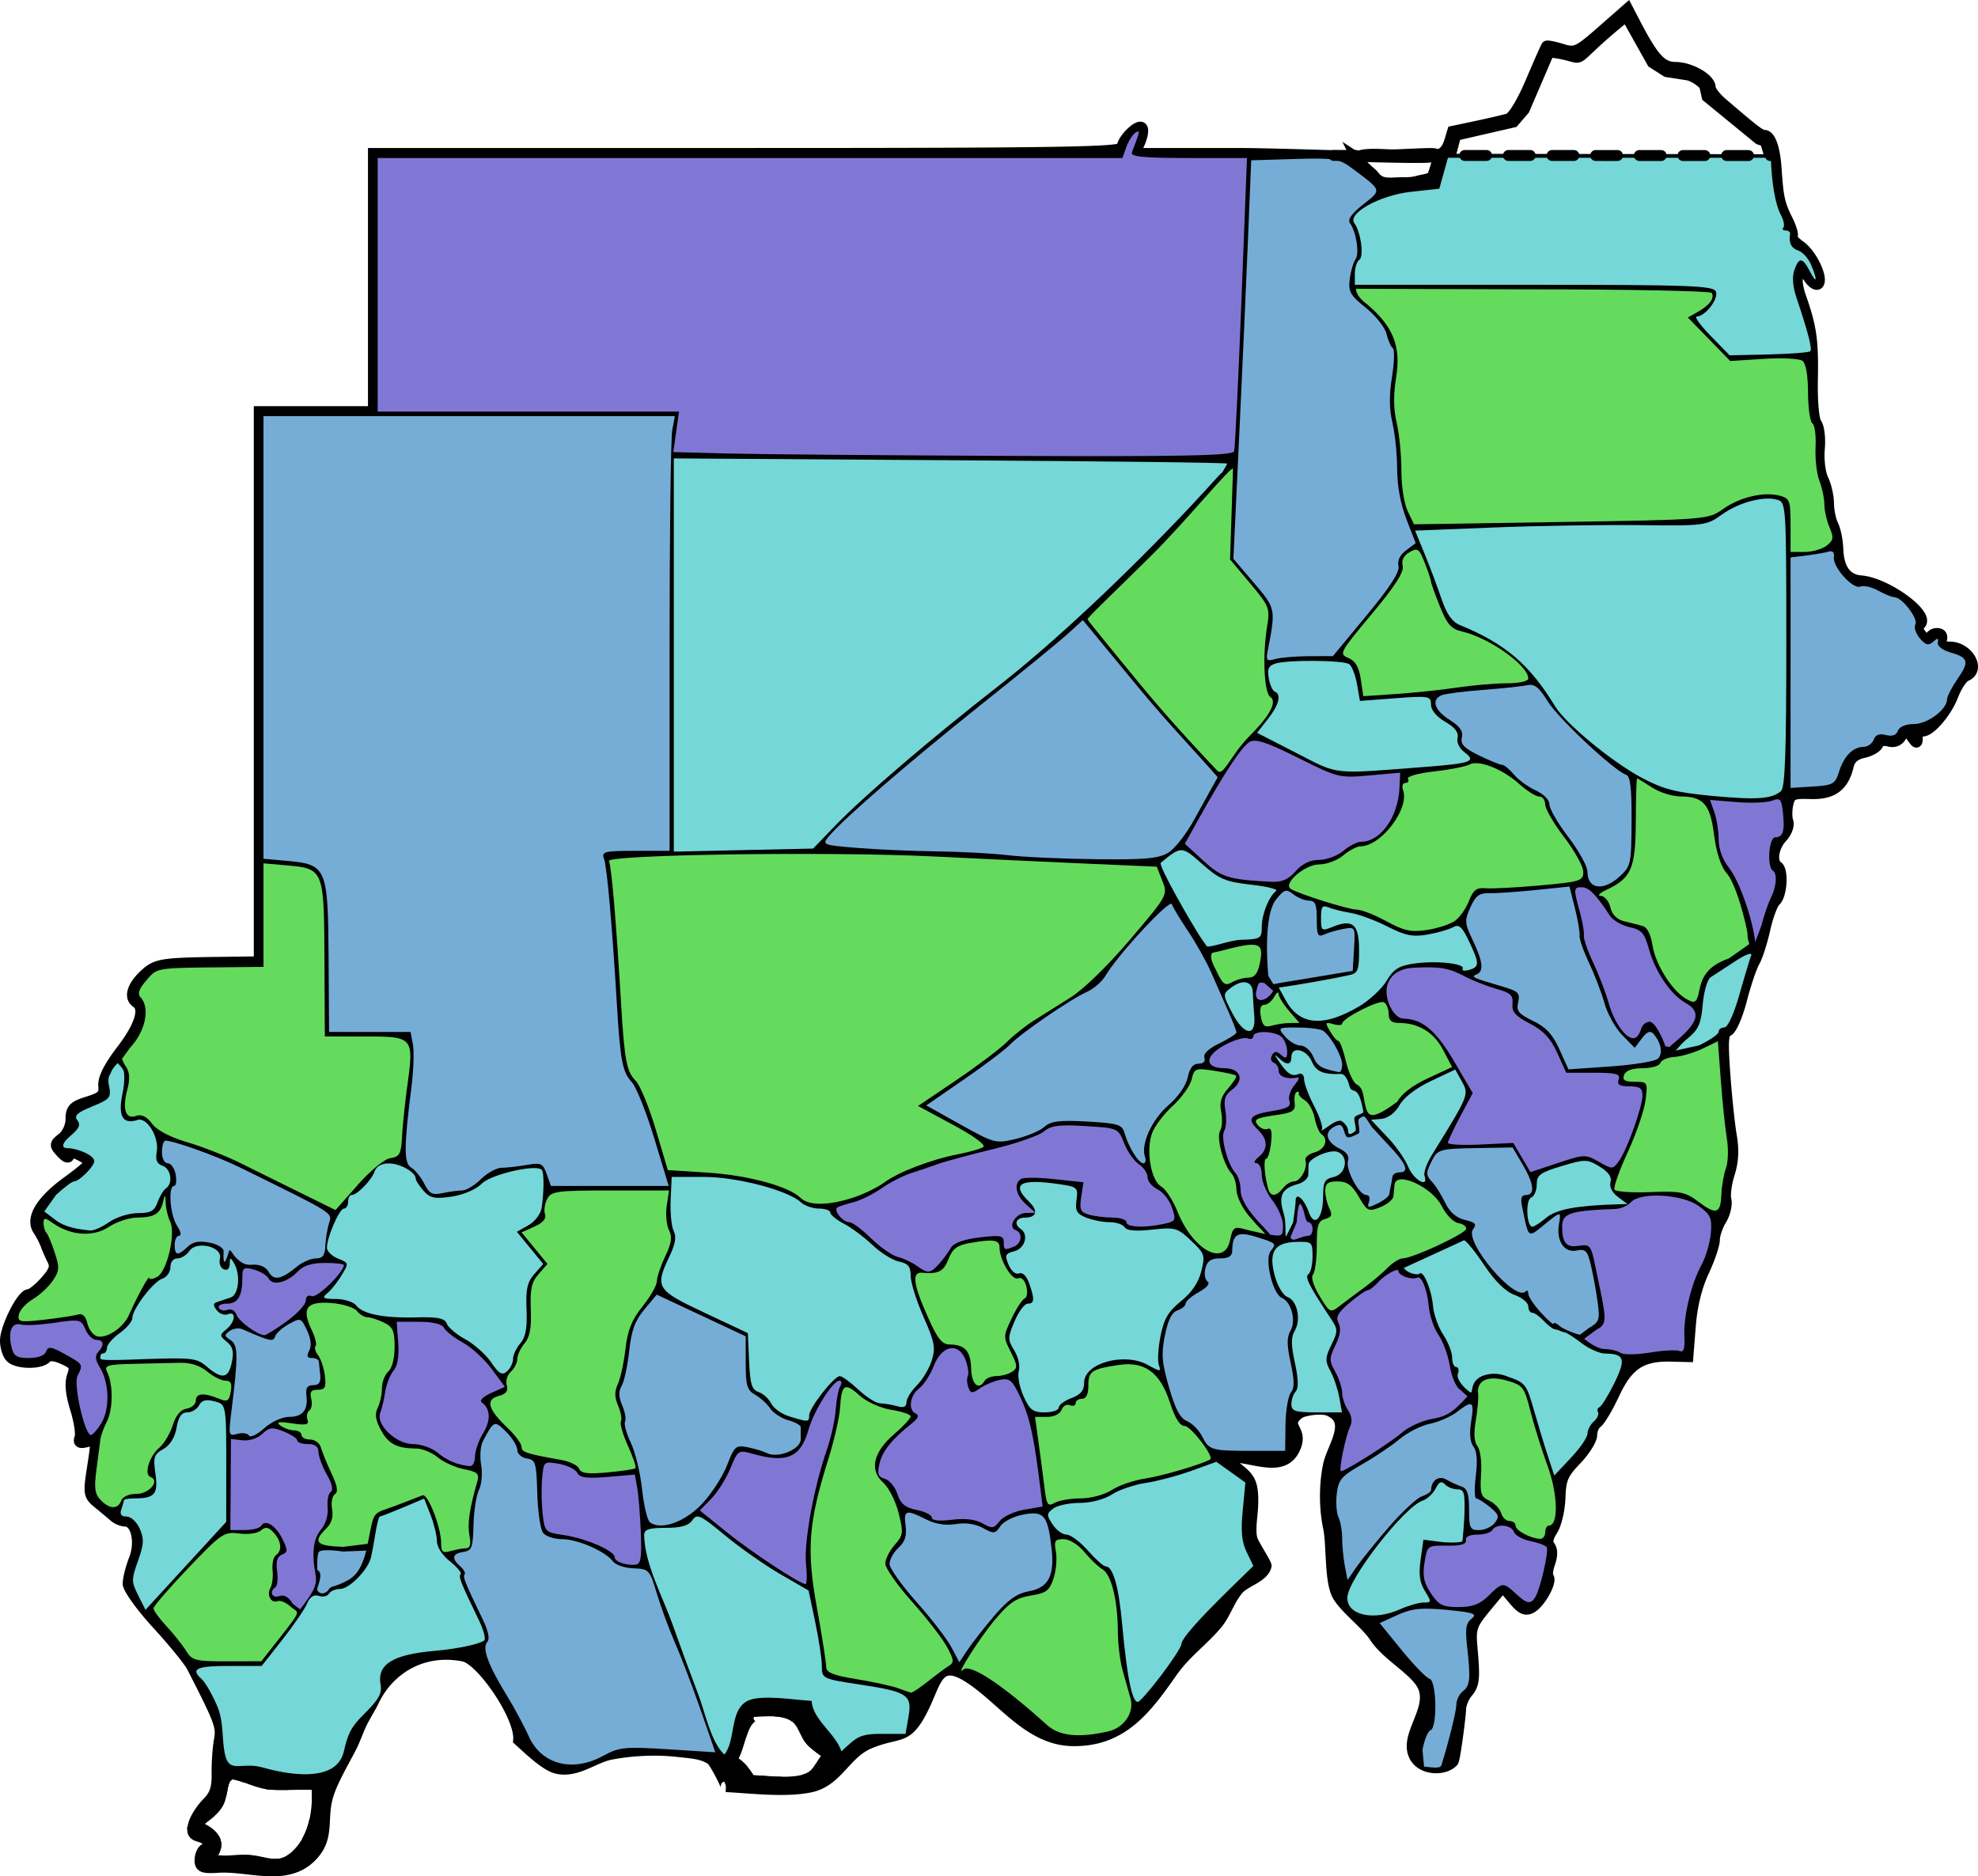 <svg xmlns="http://www.w3.org/2000/svg" width="724.993" height="687.692" viewBox="13.219 67.472 724.993 687.692" xml:space="preserve"><g stroke="#000" stroke-width="4"><path d="M537.898 124.986a14.499 14.499 0 0 0 2.188-.582c-.397-.562-1.32-.694-2.825-.668-4.226.073-8.456.325-12.681.486-3.314.126-10.23-.822-13.531.567 13.399.374 24.697.608 26.849.197z"/><path d="M727.813 304.625c-2.864 0-3.712-.659-3.063-2.469.564-1.576-.017-2.5-1.594-2.5-1.371 0-2.469.892-2.469 2 0 1.261-1 .961-2.656-.813-1.95-2.087-2.182-3.322-.906-4.688 3.314-3.549-12.587-15.059-21.781-15.781-5.398-.424-8.243-4.352-8.5-11.688-.108-3.07-.903-7.024-1.781-8.781-.879-1.757-1.62-5.273-1.625-7.844-.006-2.57-.893-6.562-2-8.844-1.122-2.311-1.731-7.272-1.375-11.219.351-3.896-.151-8.096-1.094-9.313-1.005-1.296-1.591-7.991-1.438-16.156.269-14.338-.42-19.173-4.344-30.344-2.688-7.652-.571-12.175 3.156-6.719 1.212 1.775 2.701 2.685 3.313 2.031 1.824-1.954-2.423-10.909-6.563-13.813-2.12-1.487-3.467-3.095-3-3.594.466-.499-.345-3.243-1.781-6.094-2.818-5.593-3.399-8.236-4.063-18.469-.499-7.687-2.166-12.438-4.375-12.438-1.427 0-3.612-1.668-15.563-11.938-2.346-2.015-4.25-4.546-4.25-5.625 0-3.159-7.231-7.321-12.75-7.344-5.18-.021-8.203-3.428-15.188-16.969l-2.375-4.563-9.406 8.25c-8.792 7.707-9.735 8.117-14.594 6.625-2.858-.877-5.386-1.382-5.625-1.125-.24.257-2.854 6.175-5.813 13.125-3.17 7.444-6.529 12.992-8.188 13.5-1.549.474-6.777 1.69-11.625 2.719l-8.844 1.875c-1.471 4.777-1.738 7.407-5.571 8.78.359.509.289 1.368-.186 2.795-.325.979-1.268 4.416-1.757 5-.825.987-3.78 1.226-5.261 1.67-1.901.57-3.81.574-5.994.574-3.699 0-7.293.921-9.688-2.055-1.192-1.482-2.464-2.325-3.813-3.683-1.138-1.146-1.669-2.639-3.06-3.546a4.34 4.34 0 0 1 .72-.371c-15.759-.439-34.425-1.071-44.548-1.071h-37.25l1.781-4.156c.973-2.286 1.31-4.651.75-5.25-1.366-1.462-7.25 4.373-7.25 7.188 0 1.853-23.312 2.219-137.219 2.219H150.094v94.626H108.25V420l-12.813.156c-23.39.296-24.962.565-29.438 4.781-4.368 4.113-5.474 8.146-2.719 9.969 3.295 2.18 1.256 8.703-5.438 17.438-4.659 6.08-6.853 10.438-6.594 13.094.325 3.344-.6 4.27-5.813 5.875-5.235 1.613-6.188 2.615-6.188 6.344 0 2.49-1.347 5.486-3.094 6.875-2.955 2.352-2.991 2.6-.406 5.406 1.597 1.734 2.719 2.135 2.719.969 0-1.51.919-1.535 3.875-.094 2.132 1.041 3.843 2.338 3.813 2.875-.031.539-3.648 3.586-8.063 6.781-9.783 7.08-13.709 13.553-10.844 17.844 1.071 1.605 2.329 4.037 2.813 5.406.482 1.369 1.579 3.863 2.438 5.563 1.239 2.457.689 4.1-2.719 7.906-2.359 2.637-5.069 4.781-6.031 4.781-2.443 0-8.531 12.061-8.531 16.906 0 2.203.82 4.904 1.844 6 2.274 2.436 10.88 2.617 13.063.281 1.086-1.162 3.095-1.01 6.313.438 4.114 1.852 4.55 2.604 3.344 6.094-.946 2.74-.597 6.547 1.125 12.094 1.381 4.453 2.107 9.217 1.625 10.563-.667 1.861-.036 2.225 2.656 1.5 3.525-.947 3.546-.928 1.969 9.281-1.527 9.887-1.458 10.4 2.219 13.406 2.098 1.715 4.657 3.838 5.688 4.75 1.029.914 2.853 1.688 4.031 1.688 4.047 0 5.851 7.578 3.344 14-1.248 3.197-2.25 7.203-2.25 8.938s4.783 8.412 10.656 14.813 11.65 13.48 12.813 15.75c10.228 19.98 10.894 21.793 9.969 26.813-.522 2.832-.9 8.336-.844 12.219.079 5.41-.766 7.926-3.625 10.781-2.053 2.051-4.254 5.445-4.875 7.563-.899 3.066-.455 4.061 2.125 4.781 3.472.973 4.205 2.99 1.688 4.656-.854.564-1.563 2.381-1.563 4.031 0 2.492 1.123 2.916 6.598 2.563 11.717-.755 25.848 5.754 35.063-4.871 5.538-6.385 2.911-12.535 4.977-20.555 1.515-5.879 6.33-13.742 8.968-19.004 1.101-2.194 2.404-5.784 3.299-7.729 1.389-3.019 3.409-6.039 4.872-9.071 5.303-10.996 17.354-19.253 32.829-16.199 6.46 1.274 21 22.17 20.174 30.826 3.058 2.725 9.521 9.127 13.774 10.249 7.242 1.909 13.755-3.9 20.055-5.096 7.932-1.504 16.762-1.902 24.775-.968 3.71.433 9.008.614 12.111 3.035 1.245.972 5.767 9.827 5.262 9.802 9.333.476 21.696 2.039 30.896.147 10.056-2.066 12.739-12.272 21.729-16.02 10.829-4.513 13.421-.797 19.223-11.98 5.263-10.145 5.475-19.593 17.055-12.245 12.289 7.797 22.014 22.894 37.945 23.249 18.557.415 27.361-11.926 36.726-25.226 5.008-7.112 11.431-11.506 16.549-17.699 3.035-3.675 4.641-9.329 7.977-12.85 2.562-2.702 8.962-4.239 9.892-8.249.176-.757-4.781-8.196-5.194-9.925-.845-3.54.131-8.474.274-12.052.462-11.536-2.413-10.558-10.146-17.797 8.54-1.583 21.693 7.264 25.972-4.207 2.412-6.466-4.602-7.254.979-11.771 1.905-1.541 8.625-2.215 10.974-1.245 9.15 3.777 1.422 13.278.004 20.02-1.499 7.122-1.487 15.821.024 22.948 1.278 6.025.47 18.322 2.952 24.048 2.081 4.801 10.688 10.967 13.972 16.004 4.248 6.519 13.669 11.495 17.1 16.977 5.526 8.831-6.656 18.816-2.466 26.811 2.722 5.191 11.172 5.204 14.104 1.815.65-.752 2.729-16.99 2.734-18.872.005-1.869 1.084-4.673 2.406-6.238 2.604-3.08 2.824-4.977 1.781-16.719-.627-7.043-.2-8.305 5.281-14.938l6-7.25 3.875 4.625c3.042 3.633 4.497 4.287 6.688 3.031 3.22-1.844 7.514-9.668 6.125-11.156-.516-.551-.286-2.889.531-5.188.961-2.707.966-4.869-.031-6.156-1.051-1.355-.758-3.205.969-5.844 1.391-2.125 2.667-7.49 2.813-11.906.226-6.881 1.059-8.865 5.938-13.938 3.129-3.254 5.688-7.326 5.688-9.063s.871-3.77 1.938-4.5c1.065-.73 3.934-5.551 6.344-10.719 4.927-10.564 9.944-13.918 20.594-13.688l6.375.156.906-11.344c.571-7.299 2.288-14.334 4.844-19.781 2.182-4.65 3.969-9.904 3.969-11.688s1.121-5.092 2.5-7.344c1.378-2.252 2.155-5.555 1.719-7.344-.438-1.789.132-6.09 1.25-9.563 1.394-4.33 1.631-8.678.75-13.781-.707-4.092-1.776-14.227-2.375-22.531-.9-12.465-.713-15.264 1.156-16.031 1.244-.512 3.478-5.648 4.969-11.438 1.49-5.789 3.614-12.049 4.688-13.875 1.072-1.826 2.786-7.19 3.844-11.938 1.057-4.747 2.8-9.42 3.875-10.375 2.299-2.043 2.871-11.211.781-12.594-2.453-1.623-1.598-7.239 1.625-10.688 1.689-1.809 2.656-4.417 2.156-5.813-.499-1.392-.48-4.318.031-6.5.828-3.534 1.74-3.93 8.313-3.719 8.014.257 12.047-2.731 13.781-10.125.626-2.673 2.399-4.236 5.531-4.906 2.528-.542 4.936-1.924 5.344-3.063.421-1.176 2.121-1.665 3.938-1.156 2.058.576 3.727-.132 4.688-1.969 1.399-2.678 1.617-2.647 3.625.188 2.057 2.906 2.14 2.889 2.188 0 .026-1.651.664-2.584 1.406-2.094 2.207 1.461 9.051-6.072 11.625-12.781 1.317-3.436 3.463-6.678 4.781-7.219 5.513-2.263.824-10.59-5.974-10.59zM120.154 748.81c-5.01 3.762-9.854 1.082-14.685.621-5.254-.502-10.908 1.007-15.929-.768 5.826-5.526 1.734-9.621-4.685-12.016 2.45-3.283 6.421-4.607 8.446-8.54 1.905-3.7.676-9.526 5.124-10.522a14.732 14.732 0 0 0-1.356-.142h-1.598c.536-.04 1.068-.03 1.598 0h2.402c-.382.019-.726.07-1.046.142 4.752.729 9.367 3.613 14.379 3.858 5.505.27 11.088-.177 16.566.101.805 9.76-1.025 21.116-9.216 27.266zm186.667-28.699c-5.48 1.155-13.006.236-18.569-.116-1.695-2.714-3.895-6.029-7.195-7.205 3-3.623 3.356-11.106 6.405-14.777-.155-.987-.011-2.182.11-3.135 6.487-.329 13.896-1.306 17.883 2.585 2.338 2.282 2.966 5.85 5.186 8.18 1.733 1.819 4.516 3.499 6.244 5.154-3.942 4.508-3.534 7.937-10.064 9.314zm237.617-594.267 2.344-8.781 21.188-4.875 3.906-4.531 9.094-21.156c17.238 1.881 3.425 6.904 28.344-13.156l9.563 17.063 5.188 3.313 8 1.25s3.116.772 5.938 3.75l.938 4.219 18.969 15.531 2.344.781 2.063 6.75-117.879-.158z"/></g><path fill="#8077D5" d="M465.563 232.853c.339-1.141 1.538-25.788 2.664-54.771l2.048-52.697-21.484.001c-16.577 0-21.304-.473-20.692-2.074 3.063-8.02 3.13-8.404 1.258-7.165-1.051.695-2.547 3.058-3.326 5.251l-1.417 3.988H151.656v92.943h110.435l-1.04 7.418-1.039 7.418 19.856.52c10.921.286 57.031.682 102.467.88 64.964.285 82.742-.081 83.228-1.712z"/><path fill="#75D7D7" d="M116.948 716.996c8.931 1.555 20.174 1.546 22.303-7.618 1.408-6.058 2.374-8.687 7.104-13.355 5.679-5.604 6.946-7.834 6.348-11.179-1.317-7.377 4.487-10.971 19.884-12.311 8.084-.703 15.936-2.34 18.104-3.775.697-.461-.249-3.971-2.102-7.797-6.569-13.572-7.384-15.633-6.537-16.539.471-.504-1.292-2.615-3.917-4.693-2.804-2.219-4.773-5.277-4.773-7.412 0-2-1.051-6.328-2.335-9.617l-2.336-5.984-7.8 3.291c-4.29 1.811-8.091 3.291-8.447 3.291s-1.089 2.801-1.629 6.225c-.539 3.422-1.291 7.447-1.67 8.943-1.137 4.48-7.977 11.387-11.278 11.387-1.695 0-3.532.777-4.08 1.729-.549.949-2.218 1.313-3.709.805-1.823-.619-3.238.311-4.321 2.838-.886 2.066-4.99 8.053-9.121 13.301l-7.511 9.543H97.056c-11.941 0-14.134 1.08-9.877 4.861 1.204 1.069 3.656 5.283 5.449 9.364 2.469 5.618 1.911 10.31 2.687 16.156 1.343 10.114 5.708 4.439 14.165 6.83 2.008.565 4.62 1.22 7.468 1.716zM321.604 709.377c5.371-4.908 6.378-6.415 14.324-6.415h9.189l1.077-6.145c1.427-8.141-.256-9.275-17.651-11.912-13.916-2.107-14.09-2.191-14.09-6.771 0-2.553-1.095-9.83-2.433-16.174l-2.434-11.535-10.358-5.996c-5.696-3.299-14.851-9.725-20.343-14.279-9.004-7.469-10.173-8.008-11.892-5.494-1.352 1.98-4.193 2.791-9.782 2.791-6.011 0-7.877.596-7.877 2.521.003 10.355 6.975 23.235 10.359 32.78 3.073 8.67 6.242 17.306 9.513 25.902 2.384 6.266 4.635 17.484 9.509 21.892 4.321-5.162 1.755-16.587 8.74-19.78 5.037-2.303 17.666-.167 23.249.116.343 6.906 8.93 12.069 10.9 18.499z"/><path fill="#75ADD7" d="M234.236 711.039c5.917-3.23 8.003-3.443 23.831-2.43l17.347 1.109-5.352-15.41c-2.943-8.477-7.154-19.52-9.357-24.539-2.203-5.021-5.228-13.209-6.72-18.195-2.632-8.793-2.892-9.074-8.565-9.285-3.218-.121-6.618-1.268-7.557-2.551-2.679-3.664-12.925-8.143-18.624-8.143-2.852 0-5.985-1.033-6.964-2.295s-1.937-7.797-2.128-14.523c-.321-11.283-.617-12.268-3.837-12.756-1.922-.293-3.488-1.699-3.488-3.131 0-1.428-1.843-4.426-4.094-6.658-4.289-4.256-4.437-4.195-8.504 3.439-.902 1.693-1.198 5.604-.657 8.689.557 3.176.209 7.16-.8 9.178-.98 1.961-1.882 7.76-2.004 12.887-.197 8.316-.597 9.377-3.71 9.85-4.068.619-4.439 2.367-1.125 5.313 1.299 1.154 2.016 2.471 1.591 2.926-.762.814.091 2.939 6.543 16.299 2.154 4.463 2.764 7.375 1.765 8.443-2.001 2.143.261 8.408 6.985 19.354 2.889 4.699 6.542 11.475 8.119 15.055 4.612 10.471 16 13.547 27.305 7.374z"/><path fill="#64DB5C" d="M419.454 702.046c5.793-1.318 9.576-6.924 8.139-12.059-.685-2.449-2.002-7.119-2.927-10.379-.924-3.26-1.697-9.607-1.718-14.107-.052-11.539-2.377-20.916-5.675-22.887-1.548-.924-4.541-3.783-6.649-6.35-2.197-2.676-5.418-4.67-7.545-4.67-3.226 0-3.599.6-2.849 4.564.475 2.51.09 6.926-.856 9.813-1.472 4.49-2.679 5.4-8.367 6.314-5.386.863-7.912 2.584-13.305 9.061-5.676 6.814-14.921 21.496-11.357 18.035 2.381-2.313 14.492 5.723 30.549 20.264 4.559 4.132 11.645 4.886 22.56 2.401z"/><path fill="#75D7D7" d="M438.878 681.451c4.05-5.338 7.364-10.471 7.364-11.404 0-1.91 6.146-8.885 18.223-20.682l8.146-7.955-2.439-5.051c-1.833-3.793-2.196-7.598-1.462-15.279l.979-10.23-5.324-3.805-5.326-3.805-9.11 3.297c-5.011 1.814-12.575 3.822-16.811 4.463-4.234.639-9.815 2.545-12.403 4.234-2.756 1.799-7.633 3.074-11.772 3.078-3.888.002-8.262.939-9.72 2.08-2.432 1.904-2.448 2.387-.209 5.811 1.344 2.053 3.646 3.732 5.115 3.732s4.975 2.615 7.79 5.809c2.815 3.195 5.735 5.811 6.488 5.811 2.757 0 4.822 7.176 6.119 21.264 1.8 19.555 3.638 28.6 5.777 28.432.665-.052 4.524-4.462 8.575-9.8z"/><path fill="#64DB5C" d="M353.301 683.763c2.938-2.344 6.388-4.908 7.666-5.697 2.027-1.252 1.948-2.141-.623-6.941-1.622-3.027-7.378-10.475-12.791-16.547s-9.843-12.373-9.843-14c0-1.629 1.535-4.709 3.411-6.846 3.184-3.627 3.281-4.412 1.46-11.725-1.073-4.313-3.62-9.332-5.66-11.158-5.145-4.604-3.642-11.146 4.088-17.797 3.302-2.84 6.004-5.74 6.004-6.445 0-.703-3.188-1.791-7.087-2.418-4.052-.65-9.059-2.914-11.693-5.287-5.411-4.873-6.567-4.139-7.108 4.508-.221 3.525-2.147 11.977-4.281 18.781-7.326 23.363-8.082 33.166-4.204 54.551 1.879 10.359 3.404 20.074 3.391 21.59-.02 2.148 2.448 3.16 11.216 4.596 6.183 1.014 12.984 2.494 15.116 3.293s4.265 1.531 4.738 1.629c.472.095 3.264-1.743 6.2-4.087zM115.84 667.664c8.593-10.939 6.669-8.801 3.864-11.371-1.613-1.479-3.741-2.373-4.729-1.986-2.396.934-4.117-2.268-2.616-4.867.658-1.141 1.003-4.055.766-6.475-.236-2.42.313-4.893 1.221-5.494 2.395-1.584 2.025-5.236-.839-8.303-1.91-2.045-2.989-2.223-4.63-.766-1.178 1.047-4.767 1.555-7.976 1.131-5.549-.734-6.465-.115-18.627 12.607-7.035 7.361-12.792 14.031-12.792 14.824s2.149 3.742 4.774 6.553c2.626 2.811 5.847 6.861 7.155 9 2.178 3.557 3.46 3.887 14.994 3.859l12.613-.029 6.822-8.683z"/><path fill="#75ADD7" d="M377.736 659.593c4.957-5.799 8.218-8.104 12.589-8.893 7.207-1.305 9.516-5.754 8.297-15.994-1.42-11.934-2.746-13.506-10.245-12.148-3.568.645-7.376 2.559-8.495 4.27-1.849 2.824-2.416 2.885-6.393.684-2.742-1.518-6.442-2.055-9.952-1.445-3.627.629-7.452.023-10.902-1.729-7.346-3.732-8.286-3.439-7.495 2.33.504 3.674-.194 5.85-2.594 8.078-1.807 1.676-3.284 4.34-3.284 5.92 0 1.578 4.429 7.84 9.843 13.912 5.413 6.072 11.169 13.533 12.791 16.578l2.949 5.535 3.101-4.635c1.704-2.549 6.11-8.158 9.79-12.463z"/><path fill="#75D7D7" d="M526.33 657.32c3.062-1.369 6.956-2.488 8.655-2.488 2.955 0 2.978-.186.503-4.229-1.929-3.15-2.328-6.086-1.567-11.52l1.021-7.291 7.329.93s5.839.402 6.912-.336c.205-.143.76-8.891.76-8.891.3-8.912-.01-10.156-2.53-10.156-1.579 0-3.645-.828-4.589-1.838-1.256-1.346-2.172-.93-3.409 1.547-.931 1.861-3.096 3.861-4.811 4.443-6.733 2.289-27.196 28.568-27.527 35.354-.322 6.594 9.441 8.863 19.253 4.475zM96.146 609.761c.023-28.373.163-27.471-4.453-28.711-2.955-.795-4.538-.369-5.504 1.479-.746 1.428-2.686 2.596-4.31 2.596-2.128 0-3.229 1.566-3.937 5.605-.633 3.609-2.36 6.396-4.848 7.822-3.462 1.982-3.765 2.938-2.897 9.125 1.047 7.475-.266 8.98-7.819 8.98-2.062 0-3.749.313-3.749.695 0 .381-.424 1.875-.941 3.318-.649 1.811-.048 2.629 1.938 2.639 1.606.008 3.738 1.992 4.822 4.492 1.621 3.736 1.513 5.689-.657 11.77-2.444 6.854-2.439 7.609.077 12.613l2.677 5.322 14.794-16.119 14.794-16.119.013-15.507z"/><path fill="#8077D5" d="M558.797 652.341c5.044-5.004 5.402-5.033 9.932-.83 4.157 3.859 5.551 4.1 7.263 1.246 1.815-3.029 4.971-16.795 4.168-18.186-.378-.652-3.056-1.664-5.951-2.246-2.896-.58-5.641-2.104-6.099-3.383-.959-2.674-6.481-3.139-7.908-.668-.527.914-3.011 1.66-5.519 1.66-2.821 0-4.412.791-4.172 2.074.268 1.436-1.858 2.045-6.892 1.977-7.236-.098-7.283-.063-8.27 6.188-.777 4.922-.269 7.373 2.345 11.301 2.844 4.275 4.341 5.018 10.128 5.018 5.096 0 7.837-1.037 10.975-4.151z"/><path fill="#64DB5C" d="M148.699 629.789c1.69-9.012 1.799-7.521 9.698-10.523 4.394-1.668 8.753-3.348 9.687-3.73 1.946-.797 6.829 11.756 6.829 17.555 0 3.205.601 3.699 3.488 2.871 1.919-.551 4.448-1.01 5.62-1.023 1.508-.016 1.877-1.389 1.261-4.688-.791-4.23.003-9.721 2.834-19.605.873-3.047.219-3.682-4.852-4.699-3.224-.648-7.563-2.609-9.642-4.361-2.079-1.75-5.604-3.193-7.835-3.205-7.095-.039-10.226-1.686-12.983-6.828-1.967-3.67-2.272-5.838-1.142-8.1.849-1.699 1.543-4.912 1.543-7.143s1.047-4.984 2.326-6.121c1.395-1.24 2.325-4.869 2.325-9.066 0-5.889-.626-7.305-3.948-8.924-2.173-1.061-4.878-1.928-6.013-1.928-1.134 0-2.877-1.049-3.872-2.334-.996-1.283-5.276-2.59-9.513-2.904-8.997-.666-10.869 1.977-7.029 9.926 1.289 2.668 1.923 5.301 1.409 5.852-.514.549-.093 2.086.937 3.412 1.028 1.326 2.142 4.705 2.473 7.51.503 4.254.072 5.096-2.605 5.096-2.444 0-3.016.789-2.397 3.316.445 1.826.131 3.768-.7 4.318-.831.549-1.134 2.049-.674 3.332.668 1.865-.477 2.139-5.709 1.359-4.866-.727-5.948-.523-4.22.791 1.279.973 3.547 1.779 5.039 1.795 1.492.014 2.714.771 2.714 1.684 0 .914 1.417 1.66 3.149 1.66s3.507 1.307 3.943 2.904 2.171 5.842 3.853 9.43c2.202 4.697 2.558 6.855 1.271 7.707-.983.65-1.443 3.109-1.022 5.467.51 2.854-.195 5.215-2.113 7.072-5.274 5.109-3.482 6.416 6.139 6.754l9.017-1.107"/><path fill="#75ADD7" d="M139.026 636.136s-8.16-1.207-8.957.188c-.813 1.422-.517 6.553-.517 6.553 2.651 1.348-.428 6.705-.069 7.391.921 1.762 3.213 1.543 4.344-.416.526-.912 2.319-1.049 3.697-1.658 4.593-2.031 7.547-3.219 9.957-12.412"/><path fill="#8077D5" d="M308.651 640.871c-.835-7.926 2.829-28.215 7.539-41.752 1.61-4.627 3.116-11.35 3.348-14.938.232-3.59.968-7.459 1.637-8.602.668-1.141.559-2.074-.243-2.074-2.505 0-9.351 10.885-11.448 18.201-2.845 9.922-7.858 12.092-20.077 8.691-5.61-1.561-5.694-1.508-8.492 5.268-1.555 3.764-4.708 8.771-7.009 11.129l-4.184 4.285 9.81 7.932c8.891 7.189 26.502 18.805 28.919 19.072.533.061.623-3.185.2-7.212z"/><path fill="#75ADD7" d="M522.35 627.062c4.764-5.504 10.171-10.521 12.016-11.148s3.364-1.648 3.378-2.271c.074-3.58 2.82-5.496 5.582-3.896 1.606.93 4.143 2.096 5.635 2.59 2.062.684 2.713 2.705 2.713 8.42 0 6.813.348 7.52 3.687 7.52 2.027 0 4.609-1.189 5.738-2.645 1.751-2.26 1.494-3.104-1.749-5.773-2.09-1.719-4.347-3.143-5.016-3.162s-.754-3.766-.189-8.324c.689-5.564.405-9.09-.867-10.73-1.238-1.598-1.528-4.762-.837-9.139 1.197-7.588.618-7.979-5.23-3.52-2.292 1.746-6.764 3.697-9.936 4.334-3.171.637-8.111 3.129-10.978 5.537s-9.084 6.592-13.818 9.299c-7.56 4.32-8.69 5.635-9.297 10.787-.379 3.229-.089 7.127.645 8.664s1.334 4.992 1.334 7.676.439 7.229.976 10.1l.975 5.219 3.289-4.764c1.806-2.622 7.184-9.268 11.949-14.774z"/><path fill="#8077D5" d="M248.097 629.074c-.255-6.371-.854-13.736-1.33-16.363l-.866-4.777-9.934.854c-7.59.652-10.223.299-11.163-1.498-.676-1.295-3.726-2.787-6.775-3.316-5.49-.953-5.552-.9-6.112 5.445-.313 3.525-.219 9.398.208 13.049.753 6.451.973 6.668 7.752 7.637 7.898 1.129 18.605 5.75 18.605 8.031 0 1.695 4.2 3.211 7.752 2.797 1.871-.219 2.235-2.537 1.863-11.859z"/><path fill="#64DB5C" d="M579.581 629.105c0-1.369.62-2.488 1.378-2.488 3.539 0 3.275-11.561-.498-21.844-2.124-5.787-4.947-14.791-6.274-20.008-2.288-8.994-2.741-9.582-8.706-11.301-6.924-1.996-11.11-.055-10.481 4.859.187 1.459-.202 5.852-.863 9.762-.809 4.779-.603 7.885.628 9.473 1.036 1.338 1.604 5.809 1.308 10.314-.456 6.945-.077 8.164 2.98 9.6 1.927.906 3.893 2.959 4.368 4.564.477 1.605 1.865 2.92 3.087 2.92s2.222.771 2.222 1.713c0 1.732 5.352 4.627 8.915 4.82 1.064.059 1.936-1.015 1.936-2.384z"/><path fill="#8077D5" d="m388.631 620.794 6.733-1.16-.846-6.883c-2.276-18.525-3.848-25.758-7.113-32.754-3.12-6.684-4.055-7.514-7.632-6.797-2.242.449-5.563 1.85-7.378 3.111-2.876 1.996-3.426 1.943-4.269-.406-.532-1.484-.612-3.316-.177-4.07s.106-3.301-.731-5.658c-2.427-6.834-8.695-5.867-11.688 1.801-1.308 3.35-3.759 7.127-5.447 8.393-3.435 2.576-4.104 8.053-1.132 9.273 1.292.529.756 1.729-1.611 3.598-7.154 5.646-10.723 10.098-11.776 14.691-.879 3.834-.512 4.861 1.987 5.561 1.686.473 3.757 2.98 4.601 5.572 1.177 3.611 2.833 4.977 7.075 5.828 3.046.611 5.539 1.881 5.539 2.818 0 1.061 2.791 1.354 7.364.775 4.803-.605 8.713-.143 11.241 1.334 3.43 2.004 4.144 1.912 6.201-.801 1.28-1.685 5.356-3.585 9.059-4.226z"/><path fill="#75ADD7" d="M270.509 618.687c3.464-3.67 7.604-10.057 9.202-14.191 2.71-7.012 3.219-7.453 7.583-6.572 2.573.52 5.725 1.479 7.004 2.129 4.02 2.043 12.403-1.348 12.403-5.018 0-1.801.003-3.832.008-4.518.004-.684-2.059-1.816-4.582-2.518-2.524-.699-5.492-2.635-6.597-4.301-1.104-1.664-3.577-3.92-5.496-5.01-3.01-1.709-3.488-3.314-3.488-11.703v-9.721l-16.305-7.645-16.304-7.643-4.513 5.391c-3.461 4.135-4.765 7.695-5.592 15.283-.595 5.439-1.828 11.172-2.742 12.738-1.2 2.059-1.142 4.07.21 7.246 1.029 2.418 1.487 5.061 1.018 5.875-.469.813.486 4.305 2.123 7.758 1.637 3.455 3.491 11.137 4.121 17.07s1.934 11.379 2.896 12.1c4.026 3.018 12.753-.074 19.051-6.75z"/><path fill="#64DB5C" d="M57.639 617.488c.524-1.463 2.851-2.49 5.642-2.49 4.672 0 8.708-4.914 5.095-6.203-2.48-.885-.495-7.508 3.2-10.672 1.778-1.523 4.012-5.258 4.964-8.299 1.142-3.646 2.875-5.711 5.089-6.061 1.848-.291 3.358-1.598 3.358-2.904 0-2.746 2.842-3.029 8.265-.82 3.336 1.357 3.906 1.045 4.538-2.49.539-3.021.045-4.043-1.955-4.043-1.473 0-4.467-1.506-6.654-3.348-2.519-2.121-6.148-3.299-9.899-3.211-3.257.078-10.923.256-17.034.396-9.771.225-10.948.584-9.754 2.973 2.229 4.459 2.188 13.691-.079 18.127-1.167 2.283-2.25 5.27-2.407 6.639s-.797 6.279-1.422 10.91c-.915 6.789-.632 8.959 1.465 11.203 3.222 3.451 6.412 3.574 7.588.293zM409.318 616.652c3.772-.004 8.743-1.346 11.396-3.078 2.588-1.688 8.169-3.588 12.403-4.221 6.1-.91 21.09-5.338 23.702-7 1.492-.949-7.119-12.213-9.35-12.23-1.79-.014-3.551-2.793-5.427-8.568-3.613-11.121-9.258-15.248-18.867-13.789-9.919 1.504-11.043 2.275-11.043 7.578 0 3.162-.794 4.801-2.325 4.801-1.279 0-2.326.725-2.326 1.607 0 .885-.956 1.215-2.125.734-1.169-.479-2.543.291-3.053 1.713-.537 1.498-2.772 2.584-5.32 2.584h-4.395l1.317 9.543c.725 5.25 1.703 12.705 2.174 16.568.755 6.188 1.195 6.83 3.701 5.395 1.566-.897 5.857-1.633 9.538-1.637zM246.139 605.609c.374-.354-.86-4.035-2.742-8.182-1.883-4.148-3.052-8.184-2.599-8.969s.003-3.355-1.001-5.715c-1.352-3.174-1.379-5.254-.106-8.008.945-2.045 2.194-7.818 2.777-12.83.81-6.971 2.286-10.646 6.288-15.65 2.877-3.598 5.23-7.742 5.23-9.211s1.368-5.543 3.042-9.057c2.356-4.947 2.668-7.135 1.382-9.707-.913-1.826-1.279-5.832-.813-8.9l.846-5.582h-21.555c-19.697 0-21.691.275-23.153 3.199-.88 1.76-1.217 4.268-.749 5.572.551 1.537-.813 3.109-3.878 4.469l-4.729 2.098 4.754 5.795 4.755 5.797-3.241 3.693c-2.611 2.975-3.171 5.5-2.879 12.986.268 6.85-.334 10.117-2.291 12.432-1.46 1.727-2.654 4.297-2.654 5.711s-1.063 3.514-2.361 4.668c-1.298 1.152-1.975 3.398-1.503 4.988.619 2.086-.221 3.184-3.011 3.932-4.866 1.309-3.858 4.873 3.305 11.686 2.816 2.678 5.12 5.793 5.12 6.922 0 1.982 1.757 2.564 14.424 4.785 3.242.568 6.255 2.037 6.695 3.264.6 1.672 3.193 2.008 10.384 1.344 5.27-.489 9.889-1.177 10.263-1.53z"/><path fill="#8077D5" d="M548.321 576.773c-1.417-.885-3.072-4.75-3.679-8.59-.605-3.84-2.472-8.965-4.146-11.391-1.675-2.424-3.277-7.084-3.562-10.354-.529-6.096-2.643-11.449-4.22-10.709-2.208 1.037-6.91-.822-6.91-2.379 0-1.555-5.407 1.785-7.006 3.621-1.599 1.838-3.48 3.34-4.183 3.34s-3.743 2.098-6.757 4.662c-4.272 3.633-5.161 5.271-4.031 7.432.992 1.896.642 4.438-1.113 8.07-2.36 4.887-2.365 5.654-.058 9.836 1.377 2.494 2.503 5.959 2.503 7.697s.966 4.574 2.145 6.301c1.305 1.908 1.649 4.146.882 5.711-1.727 3.514-4.44 16.68-3.438 16.68 1.596 0 18.326-10.613 22.451-14.242 2.316-2.037 7.143-4.234 10.727-4.883 5.058-.914 7.426-1.906 13.188-8.34"/><path fill="#75D7D7" d="M549.829 522.054c.716 0 4.04 4.094 7.388 9.096 3.982 5.953 7.826 9.727 11.124 10.918 2.771 1.002 5.039 2.883 5.039 4.182s.647 2.361 1.439 2.361 2.66 1.307 4.153 2.904c1.492 1.598 3.286 2.998 3.986 3.111.701.115 1.623.395 2.049.623.427.229 1.299.51 1.938.625s3.363 1.889 6.054 3.941c2.689 2.053 6.526 3.742 8.527 3.758 7.124.049 7.742 2.025 3.389 10.84-2.233 4.521-4.666 8.471-5.404 8.777-.739.307-.999 1.154-.576 1.887.422.73-.271 2.252-1.541 3.381-1.27 1.127-2.309 3.139-2.309 4.467 0 1.33-2.741 5.322-6.092 8.873l-6.093 6.457-2.31-7.002c-1.271-3.852-3.588-11.482-5.149-16.959-2.688-9.434-3.189-10.078-9.497-12.215 0 0-3.16-1.506-6.66-1.006-8.184 1.17-5.734 7.537-7.177 6.711-3.121-2.186-5.086-5.205-4.555-6.689.507-1.412.245-2.568-.58-2.568-.826 0-1.502-1.564-1.502-3.479 0-1.912-1.469-5.686-3.263-8.383-1.795-2.697-3.48-7.412-3.747-10.479-.524-6.045-3.57-13.359-4.948-11.885-.47.502-2.657.166-4.251-.746-1.962-1.123-1.584-2.492-1.584-1.33"/><path fill="#8077D5" d="M187.326 601.306c.006-2.055 1.342-5.895 2.968-8.537 2.906-4.719 2.714-9.002-.508-11.299-.929-.662.548-2.146 3.424-3.441l5.058-2.275-4.82-6.518c-2.651-3.586-7.383-7.924-10.515-9.645-3.132-1.719-6.252-4.146-6.934-5.393-.797-1.459-4.126-2.27-9.314-2.27h-8.074l.563 7.561c.374 5.039-.205 8.498-1.738 10.373-1.265 1.547-2.635 5.055-3.045 7.793-.409 2.738-1.218 6.146-1.795 7.576-1.742 4.309 5.739 11.51 11.957 11.51 2.91 0 6.959 1.404 8.996 3.119 3.472 2.924 7.299 4.537 11.83 4.986 1.066.107 1.943-1.487 1.947-3.54z"/><path fill="#75ADD7" d="M484.387 589.761c.067-5.207.94-10.523 1.94-11.813 1.391-1.795 1.379-4.377-.048-10.996-1.435-6.65-1.443-9.375-.039-11.781 2.105-3.609.275-10.564-3.149-11.971-3.367-1.383-6.473-14.18-4.164-17.158 2.236-2.883 2.259-2.861-5.488-5.287-6.569-2.057-8.519-.912-8.567 5.033-.017 2.09-1.279 2.906-4.494 2.906-3.311 0-4.703.953-5.368 3.674-.494 2.021-.125 4.188.82 4.813 1.031.682-.23 2.215-3.159 3.836-2.683 1.484-4.877 3.377-4.877 4.205s-1.345 1.961-2.987 2.52c-2.063.701-3.493 3.539-4.621 9.17-1.376 6.869-1.136 9.883 1.521 19.09 2.3 7.971 4.086 11.311 6.592 12.332 1.891.77 4.396 3.314 5.567 5.658 2.51 5.02 3.29 5.24 18.633 5.24h11.769l.119-9.471zM119.124 586.783c5.051 0 7.057-2.469 6.403-7.883-.33-2.734.34-3.734 2.502-3.734 2.143 0 2.847-1.023 2.565-3.734l-.516-4.979c-.071-.686-1.211-1.246-2.532-1.246-1.764 0-2.027-.717-.991-2.699.925-1.77.648-4.334-.805-7.451-2.137-4.584-2.372-4.668-6.62-2.314-2.423 1.34-4.708 3.387-5.078 4.547-.665 2.084-1.717 1.852-12.011-2.648-1.279-.559-3.373-.264-4.652.656-2.032 1.463-1.989 1.885.343 3.357 2.799 1.768 2.842 5.744.284 26.316-1.073 8.631-.987 8.939 2.228 8.041 1.84-.516 3.746-.24 4.237.609.491.852 2.987-.34 5.548-2.645 2.607-2.348 6.608-4.193 9.095-4.193z"/><path fill="#8077D5" d="M50.369 589.068c3.161-5.164 2.932-14.717-.487-20.303-1.732-2.83-1.927-4.414-.7-5.727 2.389-2.557 2.104-4.471-.664-4.471-1.298 0-3.098-1.734-4-3.855-1.564-3.676-2.09-3.789-11.208-2.432-5.262.785-10.83 1.084-12.374.666-3.383-.914-4.855 2.469-3.531 8.115.806 3.436 1.903 4.145 6.417 4.145 3.311 0 5.782-.938 6.303-2.389.715-1.994 1.865-1.828 6.929.996 6.719 3.75 6.688 3.697 4.573 7.926-1.572 3.146 2.634 21.682 4.921 21.682.636 0 2.356-1.959 3.821-4.353z"/><path fill="#75D7D7" d="M309.802 586.22c0-2.723 9.106-14.375 11.233-14.375.846 0 3.921 2.242 6.834 4.98 2.914 2.738 6.494 4.988 7.957 5.002 1.463.012 4.229.473 6.148 1.023 2.437.699 3.488.279 3.488-1.395 0-1.316 1.724-4.127 3.831-6.246s4.568-6.244 5.47-9.17c1.418-4.598 1.005-6.754-3.055-15.938-2.581-5.842-4.694-12.582-4.694-14.979-.001-3.438-.912-4.551-4.323-5.281-2.376-.508-6.737-3.234-9.689-6.057-2.953-2.822-7.637-6.318-10.408-7.77s-5.039-3.301-5.039-4.109-1.864-1.471-4.142-1.471c-2.278 0-5.243-1.02-6.59-2.268-4.802-4.447-23.521-9.35-35.655-9.338l-11.755.012-.383 8.406c-.21 4.625.287 9.744 1.104 11.379 1.067 2.135.629 4.771-1.557 9.359-5.402 11.344-4.79 12.324 12.857 20.623l15.886 7.469.459 10.285c.38 8.502.985 10.465 3.49 11.314 1.667.566 3.744 2.457 4.615 4.199.871 1.744 3.836 3.867 6.588 4.717 6.958 2.157 7.33 2.137 7.33-.371zM401.28 583.378c0-.961 2.093-2.527 4.651-3.482 3.401-1.27 4.651-2.791 4.651-5.664 0-7.158 14.732-11.254 23.342-6.488 4.604 2.549 4.938 2.555 4.045.063-.535-1.492-.254-6.307.626-10.699 1.264-6.305 2.839-8.982 7.488-12.725 3.916-3.154 6.407-6.824 7.439-10.963 1.468-5.889 1.268-6.49-3.75-11.244-4.97-4.711-5.859-4.961-14.279-4.02-5.937.664-9.345.371-10.06-.867-.595-1.029-3.087-1.873-5.54-1.873-2.452 0-6.325-.76-8.607-1.688-3.438-1.4-4.037-2.506-3.496-6.457.621-4.525.305-4.818-6.246-5.779-14.454-2.121-17.915-.129-11.154 6.42 3.489 3.381 2.813 5.846-1.605 5.846-3.194 0-4.051 2.434-1.459 4.148 3.031 2.006 1.604 7.096-2.284 8.139-3.416.918-3.648 1.467-2.133 5.027.989 2.326 2.585 3.635 3.813 3.131 1.286-.527 2.726.863 3.684 3.559 2.095 5.898 1.982 7.529-.519 7.529-1.149 0-3.312 2.9-4.805 6.445-2.551 6.055-2.558 6.705-.107 10.707 1.48 2.418 2.194 5.656 1.652 7.488-.526 1.773.242 5.918 1.709 9.209 2.27 5.094 3.429 5.984 7.805 5.984 2.825.001 5.139-.787 5.139-1.746zM504.131 579.73c-.523-2.967-1.98-7.32-3.239-9.674-2.043-3.82-2.009-4.857.315-9.67 2.46-5.092 2.448-5.625-.21-9.645-8.013-12.111-9.634-15.318-8.216-16.256.839-.555 1.525-3.482 1.525-6.508 0-5.314-.202-5.492-6.053-5.328-8.044.227-10.207 3.791-7.711 12.709 1.008 3.602 3.053 6.965 4.543 7.471 3.55 1.205 5.117 8.205 2.748 12.266-1.461 2.504-1.458 5.117.012 11.932 1.282 5.949 1.376 9.266.295 10.424-.873.934-1.587 3.043-1.587 4.686 0 2.543 1.377 2.988 9.265 2.988h9.264l-.951-5.395z"/><path fill="#64DB5C" d="M374.147 573.505c.526-.912 2.486-1.67 4.354-1.686 1.869-.014 4.442-.732 5.72-1.596 2.034-1.377 1.97-2.271-.522-7.227-2.785-5.535-2.777-5.797.35-12.357 1.757-3.686 3.893-6.959 4.746-7.271.854-.313 1.13-2.289.613-4.395-.572-2.334-1.763-3.49-3.049-2.963-2.212.908-6.786-6.766-6.786-11.385 0-2.779-2.276-3.092-11.129-1.525-4.383.775-6.131 2.115-7.553 5.791-1.774 4.586-3.69 5.596-9.613 5.064-3.912-.352-3.404 3.957 1.873 15.898 3.648 8.256 5.31 10.379 8.139 10.398 5.621.041 7.714 2.398 7.886 8.885.151 5.783 2.808 8.115 4.971 4.369z"/><path fill="#75D7D7" d="M98.19 566.75c.798-3.887.367-5.658-1.815-7.469-2.716-2.252-2.724-2.486-.146-4.629 3.255-2.709 3.626-6.771.501-5.488-1.217.5-3.04-.158-4.051-1.463-1.437-1.852-1.376-2.521.274-3.061a358.288 358.288 0 0 0 4.825-1.627c3.001-1.037 3.685-8.482 1.163-12.66-1.29-2.137-1.506-2.084-1.526.363-.015 1.748-.858 2.51-2.179 1.967-1.194-.49-1.822-2.24-1.409-3.932 1.056-4.324-8.54-6.67-11.223-2.744-1.01 1.479-2.979 2.688-4.377 2.688-1.479 0-2.543 1.34-2.543 3.207 0 1.764-1.333 3.66-2.963 4.215-3.372 1.145-10.989 11.16-10.995 14.457-.003 1.203-2.094 3.68-4.647 5.506-2.554 1.824-4.645 4.252-4.646 5.393-.003 1.143-.702 2.076-1.555 2.076-.854 0-.872 1.096-.872 1.826s4.729.639 11.337.404c22.866-.809 23.752-.723 27.838 2.719 5.509 4.638 7.789 4.197 9.009-1.748zM201.271 565.55c0-1.414 1.194-3.984 2.654-5.711 1.957-2.314 2.56-5.582 2.292-12.432-.293-7.486.267-10.012 2.878-12.986l3.241-3.693-4.838-5.898-4.838-5.898 4.229-2.371c2.347-1.316 4.499-4.131 4.836-6.322.909-5.918.94-13.051.063-13.99-2.035-2.18-18.509 1.598-21.978 5.039-2.186 2.168-6.732 4.115-11.114 4.758-6.19.908-7.885.549-10.251-2.17-1.56-1.791-2.835-3.766-2.835-4.389 0-2.336-5.583-5.541-9.739-5.594-2.722-.033-4.684 1.02-5.319 2.854-1.126 3.248-6.416 8.713-8.436 8.713-.723 0-1.313 1.119-1.313 2.488 0 1.371-.688 2.49-1.529 2.49-1.652 0-6.223 10.541-6.223 14.352 0 1.279 1.817 3.068 4.039 3.971 4.007 1.631 4.017 1.682 1.279 6.184-1.518 2.496-3.858 5.449-5.202 6.561-2.053 1.699-1.546 2.031 3.183 2.074 3.093.029 6.423 1.084 7.399 2.344 2.473 3.189 10.002 4.689 22.046 4.393 7.899-.193 10.47.328 11.165 2.266.496 1.387 3.553 3.973 6.792 5.748 3.24 1.775 7.512 5.588 9.494 8.475 2.909 4.232 4.031 4.865 5.814 3.281 1.217-1.084 2.211-3.123 2.211-4.537z"/><path fill="#75ADD7" d="M595.484 554.294c3.909-2.27 4.193-3.076 3.333-9.477-.517-3.848-1.613-9.873-2.438-13.393-1.315-5.611-1.968-6.299-5.327-5.611-4.528.926-7.504-3.605-6.406-9.754.883-4.947.566-4.6-5.812.609-5.694 4.648-5.323 4.621-7.666-6.646-.711-3.422-.359-4.564 1.407-4.564 3.38 0 2.906-4.109-1.296-11.236l-3.65-6.191-13.647.236c-12.62.217-13.801.529-15.676 4.148-2.586 4.992-2.587 5.686-.013 8.441 1.169 1.25 3.25 4.604 4.625 7.449 1.667 3.451 4.083 5.547 7.252 6.291 3.83.9 4.406 1.564 2.969 3.418-3.456 4.457 15.477 26.844 19.27 22.783.534-.572.972-.193.972.84s2.093 4.17 4.651 6.973c2.558 2.801 4.651 4.602 4.651 4.002s1.046-.16 2.325.977 7.48 3.559 7.48 2.943"/><path fill="#8077D5" d="M593.85 558.154c2.852 2.328 5.533 3.746 7.584 3.76 2.052.014 4.638.641 5.748 1.395 1.109.754 5.938.711 10.732-.094 4.793-.805 9.669-1.07 10.835-.592 1.587.652 2.048-.686 1.835-5.326-.346-7.486 2.484-19.236 6.352-26.373 1.561-2.881 3.074-8.068 3.363-11.525.46-5.51-.09-6.734-4.439-9.895-5.993-4.355-21.283-5.23-24.84-1.422-1.211 1.295-3.721 2.412-5.579 2.482-16.777.631-19.657 1.58-19.657 6.475 0 5.984 1.532 7.764 6.071 7.051 4.146-.65 4.499-.223 6.07 7.35 3.95 19.037 4.898 21.189.499 23.334"/><path fill="#64DB5C" d="M60.428 549.566c2.954-6.707 7.499-15.045 7.501-13.76.002.717 1.34.537 2.975-.4 3.602-2.063 6.801-15.947 4.661-20.227-.787-1.576-1.512-4.594-1.611-6.707-.159-3.406-.268-3.467-.954-.525-1.03 4.414-3.238 5.754-9.536 5.785-2.884.014-7.562 1.559-10.396 3.434-5.681 3.758-13.842 3.213-20.409-1.361-3.034-2.113-3.488-2.117-3.488-.025 0 1.322.479 2.916 1.063 3.541.585.625 1.97 3.924 3.078 7.33 1.783 5.48 1.69 6.664-.8 10.281-1.548 2.248-4.852 5.297-7.342 6.773-2.489 1.477-4.767 4.014-5.061 5.637-.483 2.67.4 2.844 9.303 1.82 5.41-.621 10.977-1.473 12.37-1.891 1.708-.514 2.845.566 3.489 3.316.526 2.242 2.177 4.359 3.669 4.705 3.466.799 9.529-3.277 11.488-7.726z"/><path fill="#8077D5" d="M118.243 551.812c3.881-2.803 7.055-6.244 7.055-7.646 0-1.539.887-2.186 2.238-1.631 1.888.777 11.716-8.795 11.716-11.408 0-.426-3.14-.773-6.977-.773-4.71 0-7.905.994-9.833 3.059-3.837 4.107-9.262 5.488-10.714 2.729-.638-1.211-3.078-2.717-5.423-3.346-3.809-1.02-4.264-.693-4.264 3.053 0 6.746-1.624 9.443-5.685 9.443-2.091 0-3.39.715-2.886 1.588.505.873 1.936 1.168 3.18.658 1.274-.523 2.688.254 3.235 1.781.88 2.457 7.539 7.361 10.217 7.525.598.034 4.262-2.229 8.141-5.032z"/><path fill="#64DB5C" d="M512.912 539.642c2.984-2.174 6.967-5.525 8.85-7.449 1.884-1.926 4.394-3.498 5.579-3.498 3.544 0 22.938-8.996 23.26-10.789.163-.912-1.13-1.879-2.874-2.145-1.745-.268-4.459-3.045-6.032-6.174-3.577-7.109-16.856-13.129-17.348-7.863l-.388 4.199c-.106 1.17-2.271 2.967-4.811 3.992-4.343 1.754-4.81 1.529-7.879-3.785-2.505-4.34-4.313-5.65-7.787-5.65-3.539 0-4.524.746-4.524 3.428 0 1.885.681 4.791 1.513 6.455 1.198 2.396.874 3.207-1.55 3.885-2.574.721-3.064 2.289-3.064 9.811 0 4.922-.625 9.66-1.39 10.527-.834.947.136 4.117 2.426 7.932 3.661 6.098 3.953 6.248 7.204 3.717 1.863-1.452 5.831-4.417 8.815-6.593z"/><path fill="#75ADD7" d="M122.019 531.73c2.034-1.67 5.174-3.035 6.978-3.035 2.498 0 3.323-1.088 3.466-4.564.103-2.512.706-6.24 1.341-8.291 1.234-3.977 2.455-3.211-32.536-20.434-8.474-4.172-24.296-9.863-27.415-9.863-.697 0-1.269 1.867-1.269 4.148 0 2.426.891 4.148 2.145 4.148 1.18 0 2.479 1.867 2.886 4.15.408 2.281.141 4.148-.594 4.148-2.265 0-1.475 10.668 1.078 14.568 1.353 2.068 1.693 3.689.775 3.689-.901 0-1.639 1.494-1.639 3.318 0 3.996 1.195 4.178 4.761.725 1.939-1.879 4.223-2.287 8.263-1.477 3.07.617 4.915 2.152 4.915 2.963 0 .813-.524 8.555 1.991.107.358-1.199 1.451 1.359 2.326 2.17 1.101 1.023 2.703 3.045 5.732 2.82 3.139-.232 5.318.658 6.478 2.645 1.918 3.29 4.561 2.793 10.318-1.935z"/><path fill="#8077D5" d="M357.479 530.623c1.492-1.678 3.411-4.281 4.264-5.789 1.009-1.781 4.665-3.115 10.466-3.816 7.635-.924 8.915-.688 8.915 1.639 0 3.031.254 3.146 3.749 1.711 2.869-1.178 3.271-5.063.623-6.008-3.086-1.102-.051-6.258 3.72-6.316l3.537-.057-3.489-3.115c-3.716-3.318-4.547-7.496-1.846-9.281.902-.598 6.43-.572 12.282.057l10.641 1.145-.821 5.412c-.703 4.645-.301 5.563 2.835 6.461 2.01.576 5.923 1.059 8.693 1.07 2.771.012 5.039.77 5.039 1.682 0 1.863 6.513 2.176 13.622.652 4.462-.955 4.623-1.264 3.101-5.939-.883-2.711-3.263-5.738-5.288-6.727s-3.682-2.99-3.682-4.449c0-1.461-1.447-3.621-3.216-4.805-1.769-1.182-4.188-4.639-5.375-7.684-2.144-5.49-2.254-5.539-14.228-6.277-9.61-.592-12.698-.189-15.168 1.971-1.706 1.494-10.078 4.402-18.605 6.467-8.527 2.063-17.598 4.514-20.156 5.447-2.558.934-7.029 2.451-9.937 3.373-2.906.922-7.79 3.43-10.853 5.574-3.063 2.143-7.661 4.418-10.22 5.057s-5.209 1.498-5.89 1.908c-1.656 1.002 1.879 5.432 4.334 5.432 1.067 0 4.639 2.646 7.936 5.879s7.745 6.33 9.885 6.887c2.141.555 5.268 2.018 6.949 3.25 3.996 2.927 4.941 2.833 8.183-.811z"/><path fill="#64DB5C" d="M475.298 517.89c-.826-.74-1.647-1.697-4.248-4.709-2.636-3.055-4.651-7.479-4.651-9.686s-.815-4.885-1.812-5.951c-2.94-3.148-5.624-13.193-4.17-15.611.729-1.209.909-4.314.4-6.9-.689-3.51-.032-5.715 2.593-8.707 1.935-2.203 3.224-4.287 2.865-4.631-.359-.342-3.943-1.135-7.966-1.76-6.941-1.078-7.364-.918-8.315 3.139-.551 2.352-3.679 6.727-6.95 9.725-3.272 2.998-6.683 7.516-7.579 10.039-2.26 6.365-.38 17.352 3.334 19.479 1.647.943 4.329 5.045 5.958 9.113 5.728 14.305 17.276 20.564 19.344 10.486.938-4.568 1.491-4.994 5.163-3.961 2.261.637 4.917 1.125 7.73 1.807"/><path fill="#8077D5" d="M478.86 520.037c4.537.701 4.594.215 4.594-3.527 0-2.287-1.744-6.377-3.876-9.088-2.132-2.713-3.876-6.879-3.876-9.256 0-2.379-.872-4.35-1.938-4.379-1.184-.031-.882-.91.775-2.256 3.559-2.893 3.436-6.436-.352-10.104-4.087-3.959-2.889-5.432 5.52-6.781 5.426-.871 6.827-1.707 6.128-3.654-.498-1.391.313-3.969 1.802-5.729 1.489-1.762 2.029-3.059 1.2-2.883-3.815.809-6.934-.283-6.934-2.426 0-1.293-.821-2.645-1.824-3.002-1.021-.365-1.302-1.559-.638-2.709.912-1.578 1.696-1.605 3.376-.113 1.754 1.559 2.188 1.311 2.188-1.248 0-1.754-.838-4.086-1.861-5.182-2.22-2.377-10.543-2.68-10.543-.385 0 .885-.979 1.207-2.175.715s-5.011.654-8.477 2.547c-7.299 3.986-7.292 8.408.013 8.408 5.912 0 7.554 4.322 2.953 7.773-2.737 2.051-3.261 3.646-2.556 7.777.488 2.857.302 6.188-.414 7.396-1.429 2.416 1.277 12.49 4.193 15.611.996 1.066 1.811 3.9 1.811 6.297 0 2.502 1.925 5.775 3.876 8.256 1.921 2.439 3.644 4.266 4.406 5.008"/><path fill="#75D7D7" d="M487.178 515.488c.436-3.08.927-6.537.927-7.846 0-3.467 3.046-.896 4.805 4.057 2.082 5.861 5.273 2.305 5.273-5.879 0-5.178.59-6.238 3.876-6.969 4.687-1.041 5.669-7.762 1.35-9.229-2.821-.959-10.419 2.371-10.569 4.633-.046.684-.083 2.352-.083 3.703s-1.716 2.918-3.813 3.482c-5.927 1.592-7.229 4.279-5.222 10.783.964 3.125.516 7.334.819 8.57"/><path fill="#8077D5" d="M486.23 520.861c.316 1.285 1.396 1.109 2.79.537 1.342-.551 3.08-1.002 3.863-1.002s1.424-1.121 1.424-2.49-.698-2.49-1.551-2.49-1.138-2.098-1.713-4.07c-1.165-3.996-2.008-3.912-2.545 4.086"/><path fill="#75D7D7" d="M55.092 458.496c-1.396 1.902-.754 1.191-1.237 2.15-.466.922-1.303 1.809-.705 4.725.902 4.395.473 4.928-6.142 7.633-5.521 2.256-6.737 3.389-5.439 5.063 1.258 1.623.695 2.98-2.262 5.471-4.296 3.617-3.052 4.816-1.286 4.771 2.908-.076 9.727 2.379 9.743 4.748.013 1.887-5.528 7.424-7.429 7.424-.662 0-3.62 2.223-6.572 4.939l-4.32 6.076 2.829 2.143c3.483 2.947 6.842 4.111 13.954 4.838 1.278.131 4.418-1.246 6.977-3.061 2.566-1.818 7.274-3.301 10.504-3.309 4.748-.008 6.12-.762 7.27-3.998.778-2.193 2.156-4.479 3.063-5.076 2.686-1.777 1.874-7.232-1.233-8.287-2.089-.709-2.678-2.107-2.146-5.088.961-5.385-3.567-12.873-7.078-11.705-5.394 1.795-7.218-1.469-5.447-9.75.903-4.227.694-7.729.288-8.523-.651-1.273-1.257-1.559-2.042-2.594"/><path fill="#64DB5C" d="M57.777 455.777c.262-.598.257.654 1.425 2.363 1.574 2.305 1.746 4.572.663 8.768-1.865 7.232-.625 10.879 3.252 9.561 1.991-.676 3.888.25 5.822 2.842 1.797 2.41 6.635 4.955 12.947 6.816 5.543 1.635 14.264 5.053 19.381 7.598a8228.066 8228.066 0 0 0 22.117 10.943l12.814 6.316 8.16-9.238c4.652-5.266 9.809-9.486 11.993-9.816 3.352-.506 3.884-1.514 4.245-8.047.227-4.107 1.078-12.326 1.893-18.264 2.468-18 2.26-18.248-15.278-18.256l-14.936-.006-.135-28.293c-.156-32.921-.273-33.215-13.74-34.41l-8.606-.764v37.958l-13.566.135c-26.253.262-25.278.102-29.346 4.801-2.719 3.141-3.344 4.93-2.162 6.193 3.599 3.854 1.849 12.422-3.766 18.432"/><path fill="#75D7D7" d="M580.005 513.755c3.597-3.027 11.224-4.463 25.892-4.871l3.834-.107-3.509-2.631c-2.141-1.604-3.192-3.707-2.696-5.393.549-1.867-.748-3.717-3.991-5.701-4.529-2.768-5.328-2.779-13.929-.195-7.887 2.369-9.125 3.281-9.125 6.723 0 2.191-.922 4.361-2.049 4.824-2.145.881-1.719 10.672.465 10.672.641 0 2.94-1.494 5.108-3.321z"/><path fill="#64DB5C" d="M644.147 505.322c.121-3.121.88-7.486 1.687-9.701.806-2.217.956-7.07.335-10.789-.622-3.717-1.617-13.275-2.211-21.242l-1.079-14.484-5.679 2.725c-3.122 1.5-7.734 2.859-10.249 3.023-2.514.164-4.839 1.16-5.168 2.217-.328 1.055-3.255 1.916-6.504 1.916-3.82 0-6.222.881-6.799 2.49-.675 1.883.278 2.49 3.914 2.49 4.727 0 4.793.113 3.961 6.748-.465 3.713-3.399 12.283-6.521 19.047-3.122 6.762-5.307 12.936-4.854 13.717.451.783 6.357 1.193 13.124.914 10.903-.451 12.895-.059 17.512 3.447 6.613 5.021 8.255 4.536 8.531-2.518z"/><path fill="#75ADD7" d="M522.408 505.191c.106-.766.368-2.139.582-3.053.213-.912.475-2.406.581-3.318.106-.914 1.24-1.66 2.52-1.66 3.88 0 2.646-3.115-3.994-10.082-3.062-3.213-4.818-5.291-5.885-6.34-.535-.525-2.529-4.334-3.266-4.121-.369.105-1.646.633-1.835 1.43-.189.795.708 4.523.189 4.789-4.148 2.131-4.551 2.135-5.412-.77-.748-2.523-1.53-2.82-3.877-1.477-3.625 2.076-2.567 5.561 2.428 7.996 2.37 1.156 3.435 2.74 2.88 4.289-1.08 3.014 3.979 12.584 6.653 12.584 1.108 0 1.551 1.092 1.03 2.545-.78 2.178-.328 2.26 3.149.563 2.236-1.09 4.151-2.608 4.257-3.375z"/><path fill="#64DB5C" d="M325.724 506.486c3.911-1.26 9.08-3.752 11.487-5.539 5.266-3.908 17.176-8.477 27.24-10.445 4.049-.791 8.173-1.977 9.164-2.633 1.068-.705-3.438-4.014-11.053-8.111l-12.857-6.92 13.909-9.395c7.649-5.168 15.997-11.457 18.55-13.979s7.014-6.078 9.912-7.904c2.897-1.826 8.957-5.631 13.466-8.455 4.823-3.021 13.862-11.811 21.968-21.362 13.735-16.184 13.768-16.242 11.738-21.42l-2.035-5.192-25.332-1.103c-13.932-.607-39.285-1.799-56.34-2.648-37.794-1.882-120.517-.697-119.128 1.707.911 1.579 2.651 22.047 4.477 52.666 1.208 20.268 2.025 24.549 5.312 27.826 1.608 1.604 4.92 9.629 7.358 17.834l4.434 14.918 14.664.941c14.718.943 29.752 5.035 33.988 9.248 2.903 2.888 10.051 2.874 19.078-.034z"/><path fill="#75ADD7" d="M182.633 503.798c1.474 0 4.563-1.867 6.863-4.148 2.3-2.283 5.716-4.158 7.591-4.168s6.009-.479 9.187-1.041c5.21-.922 5.93-.594 7.326 3.338l1.549 4.359h43.164l-5.286-17.449c-2.907-9.598-6.633-18.893-8.278-20.654-3.359-3.596-4.199-7.986-5.409-28.283-1.72-28.848-3.651-50.707-4.729-53.526-1.004-2.625.098-2.904 11.459-2.904h12.569v-74.479c0-40.963.436-76.813.969-79.666l.969-5.187H109.795v162.24l8.619.765c14.492 1.287 15.032 2.535 15.239 35.181l.174 27.516 14.936.01 14.937.008.862 4.564c.475 2.51.247 9.42-.506 15.352-2.821 22.246-2.842 28.244-.1 29.816 1.404.803 3.546 3.449 4.76 5.877 1.843 3.684 2.953 4.254 6.723 3.447 2.481-.532 5.719-.968 7.194-.968z"/><path fill="#64DB5C" d="M483.453 502.968c1.062-1.369 2.867-2.488 4.012-2.488 2.426 0 5.159-4.957 4.238-7.686-.348-1.033 1.142-2.354 3.311-2.938 3.883-1.043 5.313-4.873 2.513-6.727-.787-.52-1.888-3.174-2.446-5.896s-2.183-5.648-3.608-6.502c-1.426-.855-2.418-1.98-2.204-2.5.213-.521-.136-.76-.775-.531s-.977 1.996-.748 3.932c.36 3.061-.61 3.662-7.496 4.639-6.531.928-7.598 1.527-6.115 3.439.987 1.273 2.652 1.963 3.701 1.531 1.354-.557 1.722.916 1.268 5.078-.352 3.223-1.164 5.861-1.805 5.861-1.073 0-.622 6.27.807 11.203.805 2.788 2.997 2.618 5.347-.415z"/><path fill="#75D7D7" d="M535.342 498.404c-.401-1.141.842-4.611 2.762-7.713 13.52-21.832 13.596-22.018 10.961-26.791l-2.45-4.441-8.939 4.23c-5.456 2.582-9.918 6.004-11.453 8.785-1.513 2.742-4.122 4.762-6.554 5.076l-3.949.34 5.662 5.992c3.165 3.195 6.75 8.236 7.967 11.203 2.027 4.948 7.663 8.069 5.993 3.319z"/><path fill="#8077D5" d="M584.183 493.751c9.653-3.238 10.218-3.254 15.088-.447 4.894 2.82 5.136 2.809 7.38-.348 3.008-4.23 8.592-19.877 8.592-24.074 0-2.537-1.064-3.258-4.817-3.258-3.646 0-4.601-.605-3.925-2.488.736-2.055-.861-2.49-9.157-2.49h-10.05l-3.288-7.246c-2.43-5.354-5.054-8.164-10.045-10.76-5.311-2.762-6.675-4.314-6.381-7.258.31-3.098-.699-4.043-5.828-5.459-3.411-.939-8.71-3.031-11.776-4.648-5.813-3.063-9.153-3.613-18.81-3.105-7.987.42-11.737 6.24-8.722 13.535 1.292 3.123 3.255 5.053 5.188 5.1 6.962.168 11.897 4.338 18.564 15.684l6.822 11.607-4.549 8.51c-2.502 4.682-4.549 9.057-4.549 9.725s5.39.951 11.978.629l11.979-.586 3.139 5.33c1.727 2.93 3.14 5.348 3.14 5.371s4.511-1.472 10.027-3.324z"/><path fill="#75ADD7" d="M432.873 491.419c-1.614-4.504 2.578-13.674 8.635-18.885 3.59-3.088 6.44-7.209 7.054-10.195.701-3.42 1.959-5.012 3.957-5.012 1.8 0 2.624-.852 2.138-2.207-.495-1.383 1.551-3.336 5.476-5.23 3.446-1.664 6.269-3.473 6.271-4.018.003-.547-1.318-3.98-2.936-7.633-1.617-3.65-4.407-10-6.2-14.107-1.792-4.107-5.641-10.999-8.552-15.314-2.91-4.315-5.6-8.796-5.978-9.958-.684-2.108-19.856 18.574-24.343 26.258-1.246 2.135-4.28 4.773-6.742 5.865-5.964 2.645-24.312 15.213-28.203 19.322-1.706 1.799-9.32 7.559-16.921 12.799l-13.82 9.529 12.646 7.049c12.289 6.85 12.86 6.996 20.249 5.209 4.182-1.012 8.896-3.018 10.477-4.455 2.268-2.064 5.558-2.465 15.611-1.9 11.391.637 12.843 1.09 13.728 4.273 1.401 5.041 5.124 11.029 6.856 11.029.806.001 1.075-1.087.597-2.419z"/><path fill="#75D7D7" d="M504.495 478.207c.663 0 2.812 2.031 2.812 3.477 0 1.988.972 1.693 2.612.406.82-.645-.722-4.168-.172-5.129.55-.959 3.352-1.191 3.177-2.133-.938-5.043-1.836-7.043-3.245-7.555-.749-.271-1.505-.131-2.015-2.307-.511-2.176-1.806-3.92-2.879-3.877-6.604.27-9.155-.82-10.761-4.592-1.911-4.49-7.471-5.725-7.471-1.66 0 3.033-1.748 3.189-4.653.414-1.727-1.646-1.71-1.391.077 1.246 3.112 4.59 4.729 5.641 7.149 4.648 1.225-.504 2.078.279 2.078 1.908 0 1.52 1.694 6.01 3.764 9.979 2.07 3.969 3.292 7.787 2.714 8.482-.578.697.675.02 2.783-1.502 2.109-1.522 3.367-1.805 4.03-1.805z"/><path fill="#64DB5C" d="M525.426 471.214c1.373-2.748 5.494-5.906 11.104-8.51l8.918-4.141-3.338-6.357c-3.365-6.41-9.005-9.816-16.25-9.816-2.574 0-3.645-.947-3.645-3.223 0-1.771-.746-3.715-1.658-4.318-1.695-1.121-15.397 5.818-15.397 7.797 0 .602-1.463.684-3.251.182-2.979-.834-3.077-.611-1.178 2.646 1.141 1.955 2.521 3.555 3.067 3.555.547 0 1.791 3.391 2.767 7.535.975 4.146 2.802 7.961 4.06 8.477 1.259.518 1.994 2.232 2.288 3.75 1.413 7.314 1.022 10.937 12.513 2.423z"/><path fill="#75ADD7" d="M505.159 457.697c0-3.045-3.997-10.229-6.887-12.377-.902-.672-5.063-1.23-9.245-1.244-7.508-.025-7.569.016-4.799 3.293 1.543 1.826 4.108 3.32 5.7 3.32s3.672 1.828 4.623 4.063c1.499 3.521 2.985 4.414 9.445 5.668.641.124 1.163-1.102 1.163-2.723zM620.835 455.519c1.998-1.775 1.298-5.814-1.586-9.137-1.122-1.293-2.338-.814-4.221 1.66l-2.645 3.475-4.551-4.646c-2.503-2.555-5.427-7.783-6.497-11.617-1.071-3.834-3.639-10.547-5.704-14.916-2.066-4.37-3.62-8.851-3.452-9.958.167-1.107-.599-5.604-1.702-9.992l-2.006-7.979-12.585 1.285c-6.922.707-14.562 1.227-16.977 1.156-3.469-.102-4.889.985-6.754 5.172-2.191 4.92-2.127 5.791.903 12.15 3.73 7.826 4.105 11.349 1.327 12.458-2.179.871-1.345 1.26 9.444 4.404 5.915 1.723 6.623 2.422 5.841 5.76-.752 3.205.1 4.275 5.457 6.861 4.73 2.283 7.192 4.936 9.664 10.412l3.315 7.348 15.376-1.07c8.459-.59 16.266-1.861 17.353-2.826z"/><path fill="#75D7D7" d="M635.976 450.611c3.946-1.869 7.175-4.109 7.175-4.979 0-.871.938-1.582 2.086-1.582 1.242 0 3.477-4.875 5.518-12.033 1.887-6.619 3.827-13.066 4.313-14.328.516-1.342-1.938-.456-5.904 2.132a2536.669 2536.669 0 0 1-8.933 5.805c-1.19.764-2.489 5.209-2.918 9.982-.651 7.258-1.553 9.242-5.753 12.672-2.74 2.236-3.832 4.34-4.589 4.34"/><path fill="#8077D5" d="M625.474 451.259c-.758 0 .387-.635 3.321-3.256 6.242-5.58 8.285-9.572 2.339-12.879-5.527-3.072-11.241-11.467-13.582-19.955-1.577-5.716-2.646-6.911-7.048-7.875-2.854-.625-6.09-2.507-7.191-4.182-5.083-7.728-7.653-10.367-10.165-10.438-3.204-.09-3.251.39-.874 9.052 1.002 3.651 1.671 7.545 1.486 8.652-.184 1.108 1.356 5.589 3.422 9.958s4.636 11.091 5.711 14.939c2.143 7.67 7.206 14.215 9.931 12.412.95-.629 1.445-1.637 2.01-3.371.57-1.748 2.266-2.363 3.027-2.363 1.836 0 4.559 5.352 5.766 9.012"/><path fill="#75D7D7" d="M472.946 439.855c-.237-2.715-.485-6.615-.552-8.668-.14-4.279-3.846-4.953-8.258-1.5-2.749 2.152-2.72 2.492.794 9.186 4.304 8.195 8.691 8.734 8.016.982z"/><path fill="#64DB5C" d="m486.093 442.412 3.414-.021-3.802-4.393c-2.092-2.414-3.823-5.215-3.85-6.223-.025-1.008-.758-.525-1.627 1.072-.869 1.596-2.496 2.904-3.614 2.904-1.351 0-1.776 1.439-1.269 4.285.609 3.414 1.432 4.094 4.049 3.342 1.806-.519 4.821-.953 6.699-.966z"/><path fill="#75D7D7" d="M511.362 436.337c3.838-2.264 8.386-6.496 10.108-9.404 2.527-4.27 4.472-5.486 10.078-6.304 7.992-1.167 18.865-.002 17.766 1.903-.41.709.65.9 2.357.422 3.878-1.086 3.873-2.318-.044-10.537-2.546-5.342-3.657-6.318-5.814-5.106-1.467.824-5.663 2.03-9.325 2.68-5.394.957-8.193.399-14.729-2.935-4.439-2.263-10.513-4.512-13.497-4.996-2.985-.484-6.647-1.398-8.141-2.03-2.222-.94-2.713-.241-2.713 3.864 0 4.823.167 4.945 4.423 3.225 7.25-2.929 9.531-.863 9.531 8.631 0 7.292-.431 8.415-3.488 9.09-4.985 1.102-13.41 2.652-20.148 3.709l-5.806.908 2.581 4.678c5.072 9.195 13.792 9.909 26.861 2.202z"/><path fill="#8077D5" d="M658.818 406.706c.938-3.651 2.464-8.132 3.39-9.958 2.128-4.195 2.529-9.012.845-10.126-2.3-1.521-1.511-12.28.9-12.28 2.806 0 3.493-2.309 2.74-9.204-.529-4.857-1.003-5.364-3.933-4.209-1.831.722-7.706.957-13.054.522l-9.724-.791 1.584 4.459c.871 2.453 1.584 6.967 1.584 10.033 0 3.5 1.419 7.379 3.814 10.427 3.984 5.069 8.681 19.048 9.604 27.189"/><path fill="#64DB5C" d="M654.374 413.501c-1.337-4.761.133-1.148-1.435-7.772-1.926-8.137-4.505-15.536-6.825-18.18-2.291-2.61-3.892-8.13-4.686-14.392-1.377-10.865-3.923-13.75-12.142-13.759-3.035-.003-7.802-1.497-10.594-3.319-2.793-1.822-5.245-3.313-5.45-3.313-.206 0-.411 7.073-.457 15.718-.091 17.317-1.57 20.781-10.724 25.106-2.558 1.209-3.506 2.227-2.105 2.263 1.399.036 2.98 1.921 3.512 4.189.642 2.734 2.396 4.464 5.207 5.133 2.332.555 5.375 1.334 6.763 1.732 1.516.434 2.893 3.203 3.45 6.937 1.044 6.987 7.082 16.667 12.284 19.691 3.142 1.828 3.956 1.654 4.861-2.959 1.042-5.311 3.256-9.133 10.879-11.83"/><path fill="#8077D5" d="M476.705 427.796c-2.441-.713-2.383.436-2.992 2.93-1.08 4.418 3.626 4.293 6.172-.07"/><path fill="#75ADD7" d="M479.96 428.179c1.42-.291 4.288-.768 7.663-1.313 3.249-.525 9.396-1.541 13.66-2.26l7.752-1.305.48-8.085c.478-8.039.455-8.082-3.876-7.289-2.396.439-5.577 1.357-7.069 2.04-2.332 1.068-2.714.284-2.714-5.574 0-5.47-.554-6.816-2.804-6.816-1.543 0-4.14-1.044-5.77-2.32-2.645-2.07-3.33-1.866-6.335 1.877-4.466 5.563-3.335 22.996-2.841 28.039"/><path fill="#75D7D7" d="M455.575 414.317c1.645.506 8.335-2.252 12.518-2.387 7.216-.232 7.604-.479 7.606-4.832.002-4.563 2.606-11.025 5.279-13.096.771-.597-3.416-1.63-9.304-2.296-9.306-1.052-11.633-2.039-17.817-7.558-7.459-6.656-7.647-6.662-15.162-.481-1.118.92 11.635 22.994 14.882 27.824"/><path fill="#64DB5C" d="M457.546 416.691c-1.172 1.814.291 4.072 1.716 7.054 2.184 4.568 3.056 5.156 5.537 3.734 1.62-.928 4.332-1.688 6.025-1.688 2.188 0 3.388-1.5 4.144-5.186 1.64-7.991-.14-8.365-14.754-4.497M546.397 405.046c1.788-1.228 4.137-4.521 5.219-7.32 1.569-4.055 2.798-5.009 6.053-4.698 2.246.214 11.234-.249 19.976-1.029 14.815-1.322 15.892-1.66 15.892-4.985 0-1.962-3.14-7.664-6.977-12.672-3.838-5.007-6.978-10.417-6.978-12.021s-.993-2.916-2.206-2.916c-1.214 0-4.479-2.047-7.258-4.549-6.181-5.567-15.006-9.023-18.326-7.178-1.344.747-7.159 1.884-12.924 2.527-5.764.643-10.083 1.855-9.599 2.694s.067 1.526-.927 1.526c-1.032 0-1.393 1.158-.84 2.698 2.411 6.728-8.101 20.537-15.634 20.537-1.289 0-4.117 1.494-6.286 3.32-2.168 1.826-6.168 3.319-8.889 3.319-5.158 0-13.328 7.019-10.414 8.946 2.763 1.828 21.159 7.607 24.307 7.636 1.706.016 6.59 1.938 10.854 4.271 6.32 3.458 9.041 4.046 14.729 3.183 3.837-.581 8.44-2.062 10.228-3.289z"/><path fill="#75ADD7" d="M606.908 388.692c4.073-3.751 4.245-4.555 4.328-20.201.063-12.032-.446-16.484-1.948-17.02-4.579-1.634-24.82-20.568-28.704-26.852-3.254-5.263-4.937-6.587-7.628-6.003-1.898.412-9.19 1.184-16.202 1.717-7.013.533-13.815 1.406-15.117 1.941-3.93 1.614-2.679 5.511 2.899 9.034 3.805 2.403 5.053 4.197 4.498 6.467-.597 2.445.795 3.902 6.277 6.576 3.875 1.89 7.673 3.435 8.439 3.435.768 0 2.725 1.597 4.35 3.549 1.624 1.952 5.221 4.576 7.992 5.831 2.943 1.333 5.039 3.486 5.039 5.177 0 1.592 3.14 6.991 6.977 11.999 3.838 5.008 6.978 10.729 6.978 12.713 0 6.356 5.821 7.163 11.822 1.637z"/><path fill="#8077D5" d="M488.105 386.79c2.408-2.744 5.316-4.149 8.589-4.149 2.721 0 6.721-1.494 8.889-3.319 2.169-1.826 5.078-3.319 6.466-3.319 7.168 0 13.607-9 14.114-19.726l.266-5.618-11.253 1.019c-10.964.992-11.639.826-26.182-6.449-11.412-5.709-15.592-7.087-17.747-5.853-2.84 1.627-9.396 11.54-18.697 28.271l-5.044 9.071 6.733 6.184c6.688 6.143 9.229 6.94 24.681 7.748 4.13.215 6.472-.769 9.185-3.86z"/><path fill="#64DB5C" d="M465.148 239.327c-.348-1.558-16.621 18.464-29.379 31.198-12.886 12.861-24.202 23.403-23.945 23.963.256.561 9.583 12.047 20.727 25.526 11.145 13.479 24.457 27.385 26.789 29.881 2.332 2.496 4.69-5.479 12.116-12.916 7.427-7.437 9.884-12.409 7.38-14.065-2.313-1.53-2.923-15.155-1.165-25.992 1.063-6.548.76-7.309-6.24-15.647l-7.357-8.765.557-17.114"/><path fill="#75D7D7" d="M463.078 237.387c-1.158-.403-47.283-.872-102.498-1.239l-100.393-.667v144.125l25.532-.558 25.531-.558 8.19-8.492c10.37-10.751 35.218-32.008 59.918-51.257 19.546-15.232 46.154-40.113 70.236-65.679 7.387-7.842 12.678-14.112 11.363-11.965"/><path fill="#75ADD7" d="M459.533 352.322c-9.045-10.35-18.157-19.685-29.252-33.129l-20.171-24.445-5.578 5.075c-3.068 2.791-17.448 14.539-31.956 26.105-26.205 20.893-50.187 41.631-55.439 47.942-2.707 3.252-2.574 3.31 10.078 4.364 7.052.587 20.147 1.16 29.101 1.272 8.954.112 20.815.75 26.358 1.417s20.087 1.326 32.32 1.465c18.143.207 23.036-.249 26.551-2.471 2.369-1.498 6.59-6.913 9.379-12.033"/><path fill="#75D7D7" d="M666.011 357.408c1.486-1.32 1.946-14.023 1.946-53.695 0-50.121-.107-52.002-3.033-52.996-4.837-1.643-14.311.816-20.587 5.344-5.63 4.062-6.464 4.169-30.233 3.882-13.444-.163-37.442.223-53.329.856l-28.886 1.151 3.476 8.479c1.911 4.664 4.695 12.08 6.187 16.481 1.931 5.699 3.89 8.484 6.805 9.675 16.511 6.748 25.6 14.51 34.84 29.75 3.852 6.354 20.632 20.222 31.606 26.12 7.859 4.224 12.581 5.459 25.583 6.693 16.583 1.576 22.333 1.185 25.625-1.74z"/><path fill="#75ADD7" d="M687.299 350.276c1.812-5.738 5.048-9 9.003-9.076 1.52-.029 3.184-1.229 3.698-2.666.63-1.755 2.088-2.304 4.441-1.672 2.299.618 3.81.089 4.393-1.536.533-1.486 2.883-2.478 5.876-2.478 4.997 0 12.165-5.359 12.165-9.095 0-1.033 1.721-4.375 3.824-7.427 4.431-6.428 4.049-7.789-2.738-9.767-2.858-.833-4.761-2.371-4.487-3.626.368-1.689-.015-1.745-1.703-.246-1.706 1.516-2.765 1.24-4.891-1.274-1.492-1.765-2.223-4.058-1.623-5.096 1.174-2.033-4.896-9.933-7.646-9.95-.917-.005-3.608-1.093-5.979-2.417-2.372-1.324-5.311-1.998-6.53-1.496-2.765 1.135-10.261-7.242-9.715-10.855.252-1.662-.465-2.389-1.925-1.952-1.279.383-4.942 1.021-8.14 1.419l-5.814.723v84.47l8.109-.501c7.459-.462 8.237-.903 9.682-5.482z"/><path fill="#75D7D7" d="M535.977 348.523c16.478-1.27 18.451-2.011 14.083-5.286-1.929-1.446-3.013-3.672-2.604-5.345.48-1.964-.943-3.816-4.518-5.876-3.236-1.865-5.219-4.264-5.219-6.313 0-3.115-.745-3.248-13.022-2.321l-13.022.984-1.074-6.127c-.59-3.37-1.881-6.678-2.869-7.351-2.13-1.451-22.047-1.646-26.861-.264-2.648.761-3.203 1.897-2.622 5.372.405 2.424 1.394 4.656 2.196 4.96 2.552.967 1.583 4.844-2.514 10.055l-3.972 5.054 14.438 7.407c15.843 8.128 12.402 7.762 47.58 5.051z"/><path fill="#64DB5C" d="M547.319 319.467c5.707-.855 13.904-1.555 18.219-1.555 4.422 0 7.843-.757 7.843-1.735 0-4.805-14.25-14.932-24.268-17.245-3.991-.921-5.483-2.612-8.14-9.224-1.79-4.452-3.254-8.541-3.254-9.085s-1.025-3.619-2.279-6.831c-2.047-5.243-2.617-5.647-5.572-3.954-2.164 1.239-3.029 2.967-2.524 5.036.546 2.233-2.767 7.385-11.382 17.7-11.741 14.058-12.03 14.601-8.535 16.055 2.597 1.081 3.881 3.269 4.551 7.756l.934 6.25 12.017-.808c6.607-.443 16.684-1.505 22.39-2.36z"/><path fill="#75ADD7" d="m492.992 307.977 8.765-.022 12.4-14.973c8.647-10.44 12.173-15.908 11.646-18.063-.48-1.965.531-4.054 2.778-5.739l3.532-2.649-3.399-8.78c-2.162-5.586-3.399-12.275-3.399-18.387 0-5.283-.772-12.89-1.717-16.904-1.199-5.1-1.249-10.195-.164-16.917.854-5.291.984-10 .289-10.465-.694-.466-1.721-2.797-2.279-5.18-.559-2.384-3.977-6.708-7.596-9.611-5.794-4.647-6.496-5.91-5.889-10.587.38-2.92 1.33-6.172 2.112-7.226 1.509-2.031.248-10.081-2.074-13.254-.924-1.262.693-3.529 4.855-6.806 6.922-5.449 7.078-4.953-4.216-13.376-4.576-3.413-6.538-3.722-20.932-3.293l-15.882.473-1.181 29.045c-.65 15.975-2.119 48.837-3.266 73.027l-2.083 43.982 7.567 8.893c8.018 9.421 8.01 9.384 4.995 24.933-.669 3.449-.313 3.82 2.802 2.927 1.966-.565 7.516-1.036 12.336-1.048z"/><path fill="#64DB5C" d="M682.717 267.473c2.548-1.995 2.693-2.906 1.071-6.717-1.032-2.425-1.877-6.192-1.877-8.372s-.816-6.066-1.814-8.635c-.999-2.57-1.638-8.137-1.421-12.372s-.306-8.163-1.16-8.729c-.855-.566-1.576-5.622-1.602-11.236-.028-6.462-.785-10.754-2.063-11.698-1.11-.82-7.515-1.138-14.232-.708l-12.215.783-7.77-7.975-7.769-7.974 3.704-2.09c4.258-2.403 6.161-5.001 5.061-6.908-.421-.728-30.475-1.324-66.786-1.324l-63.648-.206c.103 2.99 4.032 5.631 4.032 5.631 9.681 8.201 12.552 15.418 10.702 26.908-1.028 6.394-.96 11.598.219 16.609.944 4.014 1.717 11.859 1.717 17.434 0 5.757 1.003 12.212 2.322 14.943l2.322 4.808 53.882-.849c53.173-.838 53.953-.899 59.308-4.71 6.188-4.402 15.02-6.491 20.839-4.928 3.696.993 3.969 1.737 3.969 10.845v9.778h5.13c2.822 0 6.457-1.038 8.079-2.308z"/><path fill="#75D7D7" d="m543.936 125.289-3.162 11.334-10.442 1.151c-11.357 1.251-23.384 7.928-20.709 11.496 2.355 3.141 3.597 12.231 1.83 13.4-.902.597-1.642 2.909-1.642 5.137v4.051h65.729c57.431 0 65.843.319 66.635 2.527.966 2.693-3.998 9.091-7.054 9.091-1.005 0 1.293 3.201 5.107 7.113l6.936 7.113 14.391-.323c7.915-.178 14.751-.709 15.19-1.18.774-.829-.792-6.888-5.101-19.725-1.313-3.911-1.593-7.559-.764-9.958 1.681-4.863 3.018-4.778 5.676.363 2.613 5.055 2.937 3.417.469-2.38-.981-2.308-3.075-4.633-4.651-5.169-2.607-.886-3.546-2.777-3.049-6.144.101-.685-.631-1.245-1.625-1.245-.995 0-1.368-.472-.83-1.048.538-.577.145-2.63-.875-4.564-2.128-4.035-3.388-11.699-3.723-21.025"/><path fill="#75ADD7" d="M535.17 714.937c6.219.844 6.172.152 6.506-.928 2.692-8.715 5.346-19.535 5.346-21.799 0-1.645 1.078-3.834 2.396-4.865 2.645-2.07 2.877-4.586 1.525-16.527-.728-6.428-.382-8.494 1.695-10.121 2.185-1.709.715-2.227-9.007-3.17-9.397-.91-12.867-.557-18.17 1.854l-6.555 2.98 8.084 9.928c4.447 5.459 9.028 10.17 10.182 10.465 2.63.672 2.955 17.967.355 18.895-.958.342-2.273 3.578-2.922 7.191"/><path fill="#8077D5" d="M123.201 657.339c8.593-10.939 5.259-10.186 4.94-18.904-.17-4.639.687-7.916 2.688-10.281 1.775-2.102 2.755-5.322 2.479-8.15-.252-2.572.259-5.15 1.136-5.73 1.009-.668.479-3.014-1.444-6.389-1.671-2.934-3.04-6.641-3.044-8.238-.004-1.99-1.226-2.904-3.882-2.904-2.132 0-3.876-.584-3.876-1.297 0-.711-2.225-2.193-4.943-3.293-4.212-1.701-5.379-1.576-7.882.85-1.664 1.611-4.796 2.637-7.221 2.365l-4.283-.48-.104 16.695-.104 16.693h5.2c2.86 0 5.612-.713 6.116-1.586 1.469-2.543 5.397-.057 7.813 4.945 1.979 4.096 1.952 4.73-.23 5.627-1.738.715-2.259 2.49-1.771 6.045.38 2.768.109 5.416-.602 5.887-2.436 1.611-1.293 4.203 1.443 3.273 1.786-.607 3.477.361 4.871 2.793"/><path fill="none" stroke="#000" stroke-width="4" stroke-linecap="round" stroke-dasharray="8,8" d="m502.087 124.433 161.288.056"/><path fill="none" stroke="#000" stroke-width="4" stroke-dasharray="8,8" d="M288.805 696.777c-4.352 2.871-4.355 11.915-7.749 16.013 3.3 1.176 5.5 4.491 7.195 7.205 5.563.353 13.088 1.271 18.569.116 6.53-1.377 6.122-4.806 10.064-9.314-1.729-1.655-4.511-3.335-6.244-5.154-2.22-2.33-2.848-5.897-5.186-8.18-3.987-3.891-11.396-2.914-17.883-2.585-.125.983-.281 2.229-.101 3.233M95.471 717.444c5.825-.438 11.29 3.704 17.333 4 5.505.27 11.088-.177 16.566.101.804 9.76-1.026 21.115-9.217 27.266-5.01 3.762-9.854 1.082-14.685.621-5.254-.502-10.908 1.007-15.929-.768 5.826-5.526 1.734-9.621-4.685-12.016 2.45-3.283 6.421-4.607 8.446-8.54 2.042-3.967.477-10.381 6.169-10.664"/></svg>